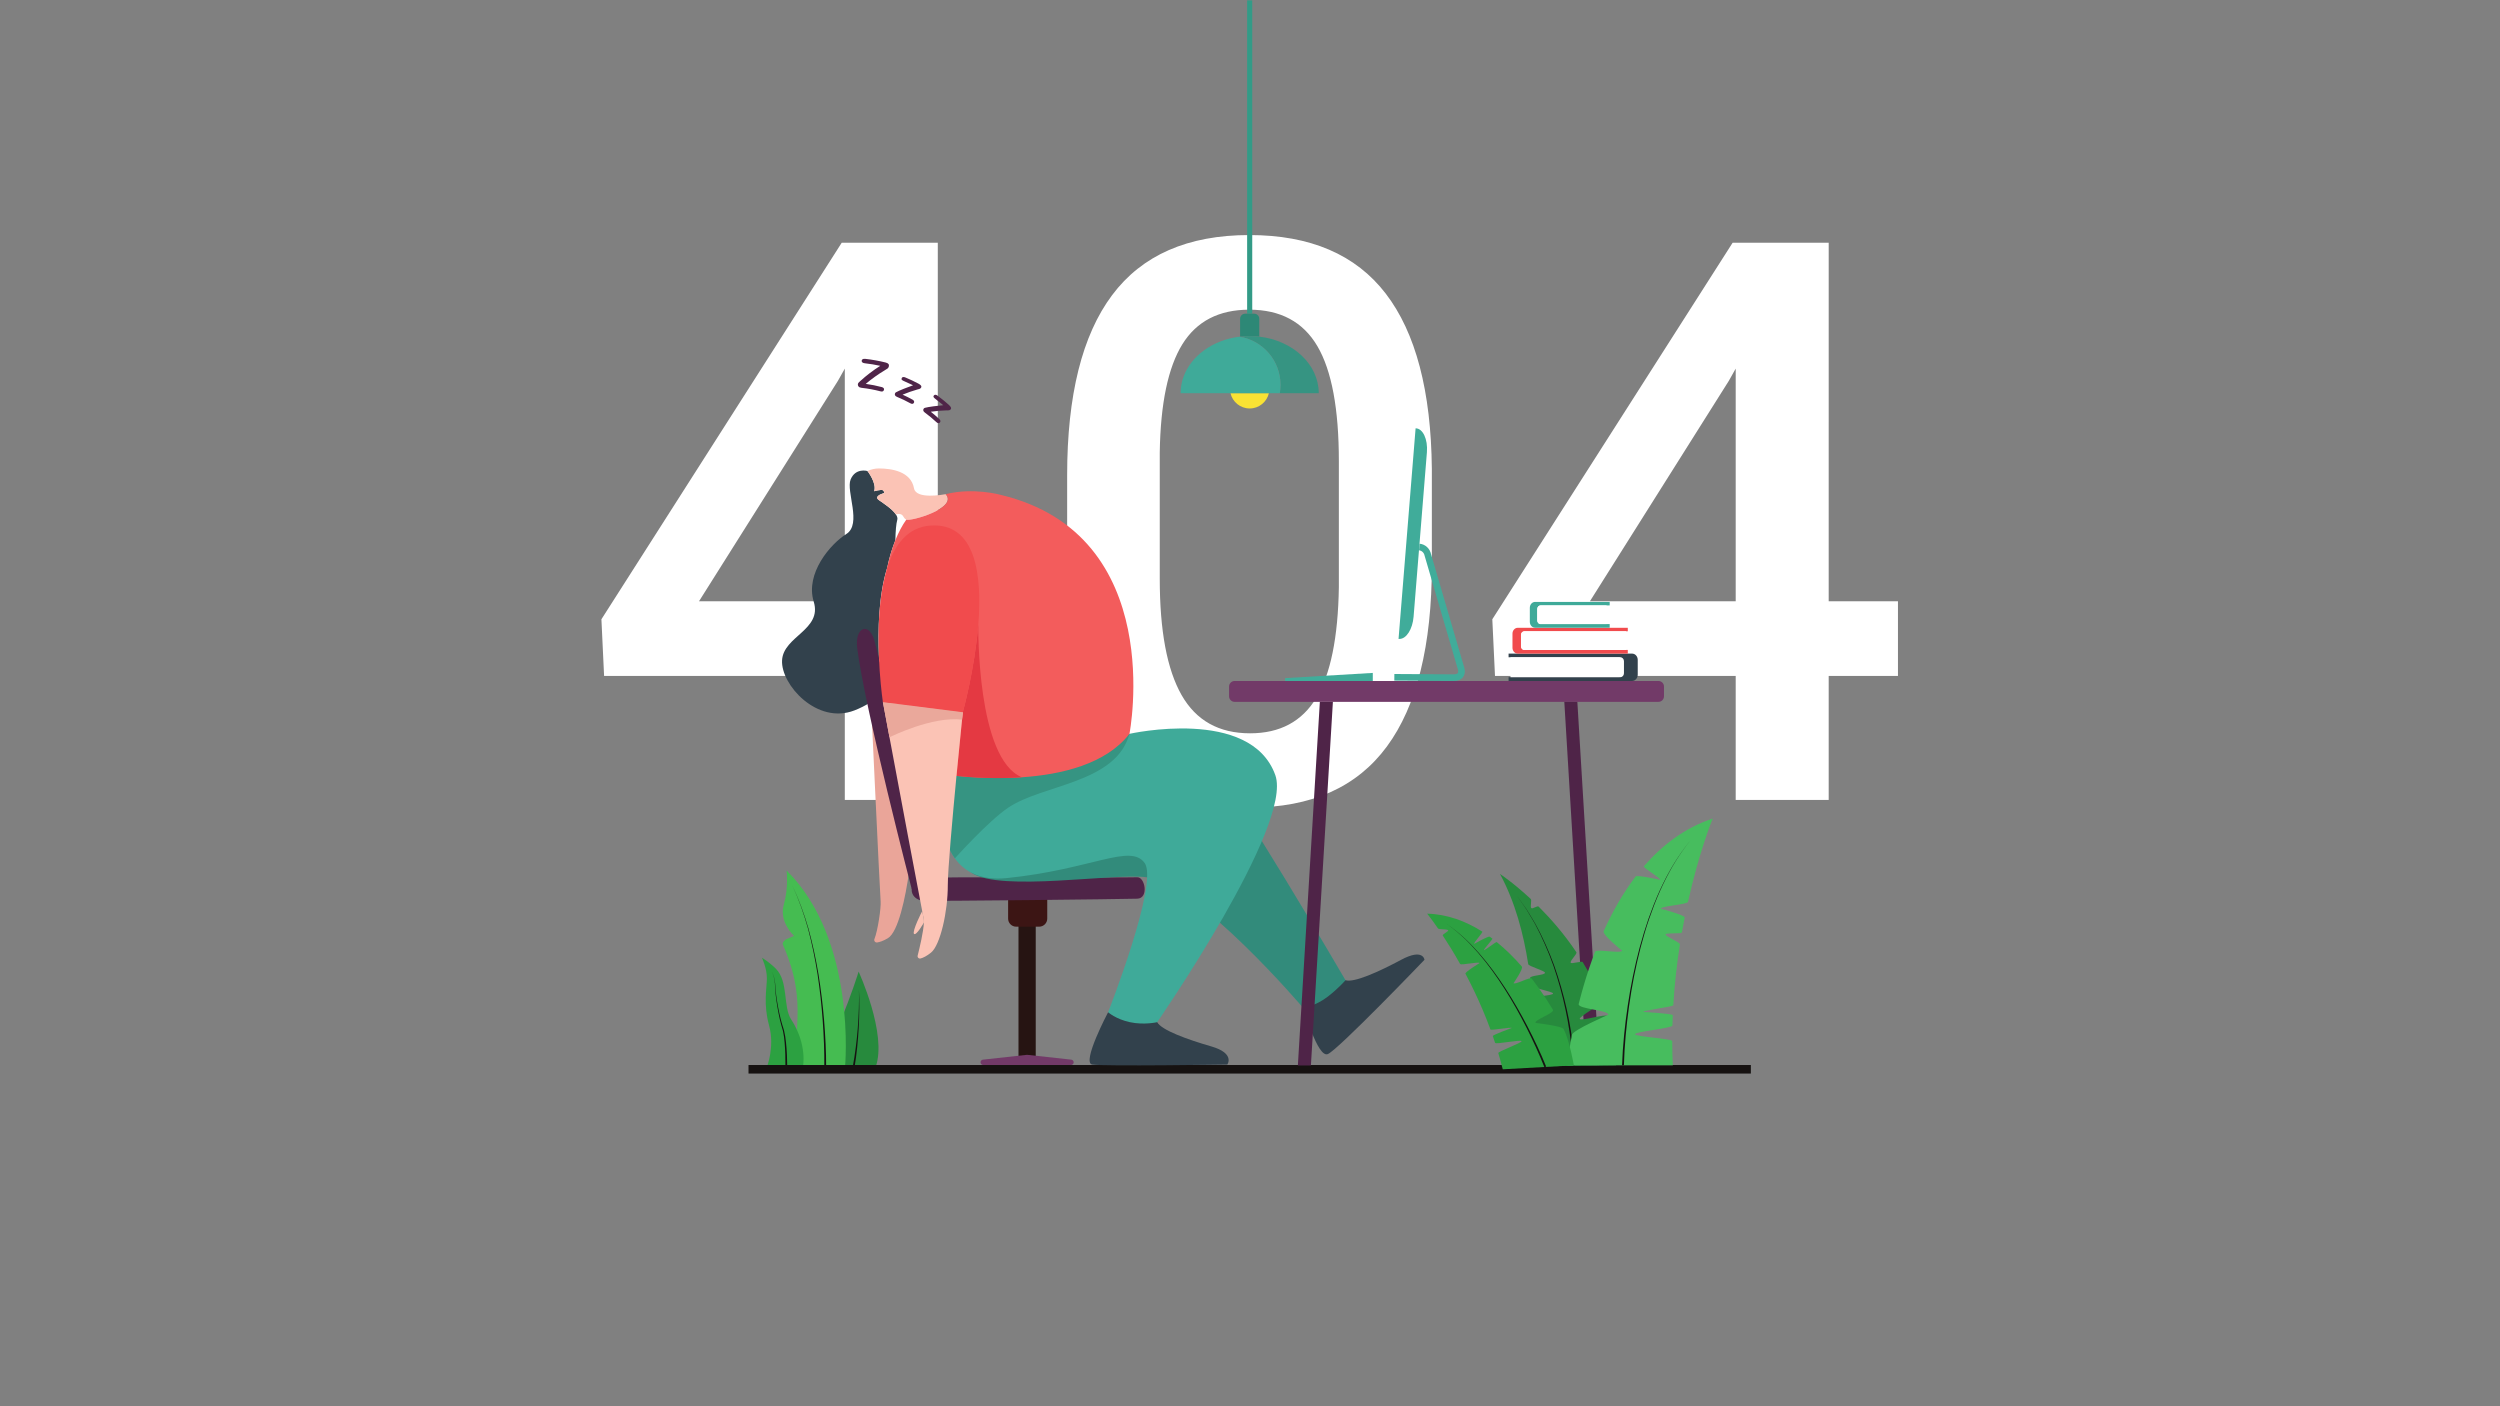 <?xml version="1.0" encoding="UTF-8" standalone="no"?>
<svg
   version="1.1"
   id="svg2"
   width="2560"
   height="1440"
   viewBox="0 0 2560 1440"
   xmlns="http://www.w3.org/2000/svg"
   xmlns:svg="http://www.w3.org/2000/svg">
  <rect x="0" y="0" width="2560" height="1440" fill="#808080" stroke="none"/>
  <g
     id="g8"
     transform="matrix(1.333,0,0,-1.333,0,1440)">
    <g
       id="g10"
       transform="scale(0.1)">
      <path
         d="M 5369.64,6183.69 H 6489.71 V 7971.07 L 6436.79,7877 Z m 1834.43,0 h 532.11 v -573.26 h -532.11 v -952.5 h -714.36 v 952.5 H 4640.59 L 4620,6045.52 6466.19,8938.27 h 737.88 V 6183.69"
         style="fill:#ffffff;fill-opacity:1;fill-rule:nonzero;stroke:none"
         id="path14" />
      <path
         d="m 10285,7259.65 c 0,401.73 -54.9,696.22 -164.7,883.4 -109.7,187.14 -284.15,280.75 -523.24,280.75 -233.25,0 -404.72,-88.7 -514.46,-266.05 -109.78,-177.39 -167.57,-454.2 -173.45,-830.48 v -970.14 c 0,-399.81 55.86,-697.74 167.57,-893.69 111.72,-196 287.09,-293.98 526.22,-293.98 229.31,0 398.76,90.63 508.56,271.93 109.8,181.26 167.6,464.94 173.5,851.07 z m 714.3,-799.63 c 0,-615.43 -115.1,-1079.4 -345.4,-1391.98 -230.3,-312.63 -580.6,-468.9 -1050.96,-468.9 -462.55,0 -810.92,152.36 -1045.09,457.13 -234.22,304.74 -354.25,755.99 -360.13,1353.78 v 740.82 c 0,615.38 115.12,1076.93 345.43,1384.64 230.27,307.67 581.57,461.55 1053.91,461.55 468.34,0 817.74,-149.93 1048.04,-449.79 230.3,-299.85 348.4,-748.68 354.2,-1346.42 v -740.83"
         style="fill:#ffffff;fill-opacity:1;fill-rule:nonzero;stroke:none"
         id="path16" />
      <path
         d="m 12213.5,6183.69 h 1120 v 1787.38 l -52.9,-94.07 z m 1834.4,0 h 532.1 v -573.26 h -532.1 v -952.5 h -714.4 v 952.5 h -1849.1 l -20.6,435.09 1846.2,2892.75 h 737.9 V 6183.69"
         style="fill:#ffffff;fill-opacity:1;fill-rule:nonzero;stroke:none"
         id="path18" />
      <path
         d="m 6881.95,6851.16 c -27.19,41.22 -94.75,84.73 -129.97,109.5 -38.36,26.76 13.89,46.52 35.93,53.24 4.44,1.29 6.16,6.44 3.44,10.17 0,0 -5.73,11.3 -9.31,12.88 -15.46,6.73 -66.7,-7.87 -66.7,-7.87 21.47,62.83 -51.67,155.44 -51.67,155.44 0,0 0,0 -0.14,0 -4.15,1.14 -91.32,24.47 -128.68,-64.12 -38.21,-90.61 88.31,-343.53 -33.35,-419.82 -121.67,-76.29 -317.33,-303.01 -250.48,-520 66.69,-217.14 -233.89,-264.8 -243.33,-450.87 -9.59,-186.08 268.23,-496.25 556.36,-384.17 89.31,34.77 157.73,81.15 209.69,128.96 h 0.14 c -0.28,2.72 -0.57,5.44 -1,8.16 -7.01,61.69 -16.17,157.59 -21.04,269.81 -9.02,211.4 -2.58,481.35 63.7,689.9 2.14,10.02 4.29,19.9 6.58,29.63 2.43,11.02 5.15,21.9 7.87,32.49 2.44,9.73 5.01,19.18 7.73,28.63 1.86,6.87 3.72,13.59 5.87,20.18 2.15,7.73 4.58,15.31 7.02,22.9 2.14,6.72 4.29,13.45 6.58,19.89 3.29,9.74 6.58,19.33 10.16,28.63 3.44,9.3 7.02,18.61 10.59,27.63 1.58,70.99 6.16,126.67 14.75,157.02 3.72,13.02 -1.01,27.33 -10.74,41.79"
         style="fill:#32414c;fill-opacity:1;fill-rule:nonzero;stroke:none"
         id="path20" />
      <path
         d="m 6683.24,5571.5 c 0,0 75.94,-1627.65 81.58,-1691.05 4.51,-50.58 -21.83,-228.02 -47.47,-291.02 -5.68,-13.95 5.87,-28.88 20.78,-26.72 18.87,2.73 46.45,11.17 83.27,33.28 78.18,46.94 134.95,310.84 162.62,513.78 27.67,202.93 297,1300.14 297,1300.14 l -597.78,161.59"
         style="fill:#eaa599;fill-opacity:1;fill-rule:nonzero;stroke:none"
         id="path22" />
      <path
         d="M 7956.4,2660.52 H 7824 v 1077.21 h 132.4 V 2660.52"
         style="fill:#261412;fill-opacity:1;fill-rule:nonzero;stroke:none"
         id="path24" />
      <path
         d="m 7982.9,3684.06 h -176.7 c -34.25,0 -62.01,27.77 -62.01,62.01 v 174.16 h 300.72 v -174.16 c 0,-34.24 -27.76,-62.01 -62.01,-62.01"
         style="fill:#3c1514;fill-opacity:1;fill-rule:nonzero;stroke:none"
         id="path26" />
      <path
         d="m 7003.7,3973.12 c 0,0 -361.16,1391.59 -418.75,1850.79 -20.95,166.99 97.8,207.55 135.97,42.94 52.01,-224.27 474.63,-1741.67 469.91,-1805.98 -4.72,-64.3 -187.13,-87.75 -187.13,-87.75"
         style="fill:#4f2448;fill-opacity:1;fill-rule:nonzero;stroke:none"
         id="path28" />
      <path
         d="m 8736.46,4063.67 c 59.77,1.9 90.16,-161.65 0,-164.61 -111.54,-3.65 -1583.43,-20.43 -1643.64,-15.72 -117.59,9.17 -124.74,157.54 11.24,173.78 113.47,13.54 1460.05,1.1 1632.4,6.55"
         style="fill:#4f2448;fill-opacity:1;fill-rule:nonzero;stroke:none"
         id="path30" />
      <path
         d="m 8227.26,2621.38 h -674.12 c -11.41,0 -20.67,9.24 -20.67,20.67 v 0 c 0,10.55 7.94,19.4 18.42,20.55 l 337.06,36.94 c 1.5,0.17 3.01,0.17 4.51,0 l 337.05,-36.94 c 10.49,-1.15 18.42,-10 18.42,-20.55 v 0 c 0,-11.43 -9.25,-20.67 -20.67,-20.67"
         style="fill:#723a68;fill-opacity:1;fill-rule:nonzero;stroke:none"
         id="path32" />
      <path
         d="m 6407.1,2606.27 c 0,0 -6.61,226.63 50.37,357.83 79.57,183.24 138.36,374.54 138.36,374.54 0,0 221.58,-479.5 130.93,-732.37 H 6407.1"
         style="fill:#278a3d;fill-opacity:1;fill-rule:nonzero;stroke:none"
         id="path34" />
      <path
         d="m 6550.63,2607.62 c 9.41,48.83 16.8,98.43 23.17,148 6.35,49.6 11.61,99.38 15.48,149.27 3.96,49.89 6.91,99.88 8.28,149.92 1.81,50.05 1.47,100.14 0.66,150.24 2.01,-50.05 3.53,-100.18 2.92,-150.3 -0.18,-50.14 -1.94,-100.27 -4.72,-150.35 -2.69,-50.08 -6.77,-100.1 -11.95,-150.03 -5.23,-49.95 -11.41,-99.66 -19.78,-149.45 l -14.06,2.7"
         style="fill:#161211;fill-opacity:1;fill-rule:nonzero;stroke:none"
         id="path36" />
      <path
         d="m 6491.46,2606.46 c 0,0 93.04,972.52 -449.08,1509.27 0,0 16.57,-130.8 -21.47,-263.01 -38.19,-132.69 78.72,-239.64 78.72,-239.64 l -62.62,-26.69 c -13.69,-9.55 -29.24,-26.35 -22.5,-41.63 210.37,-477.47 42.18,-693.97 137.6,-938.49 l 339.35,0.19"
         style="fill:#45bc51;fill-opacity:1;fill-rule:nonzero;stroke:none"
         id="path38" />
      <path
         d="m 6332.22,2606.59 c 1.2,118.74 -3.83,237.93 -12.29,356.61 -8.73,118.72 -21.79,237.13 -39.53,354.89 -18.78,117.57 -42.53,234.36 -72.99,349.53 -32.21,114.65 -71.48,227.39 -122.09,335.4 51.68,-107.49 92.13,-219.95 125.54,-334.45 31.65,-115.01 56.62,-231.74 76.6,-349.36 18.96,-117.77 33.24,-236.29 43.17,-355.18 9.67,-118.94 15.91,-238.06 15.9,-357.68 l -14.31,0.24"
         style="fill:#161211;fill-opacity:1;fill-rule:nonzero;stroke:none"
         id="path40" />
      <path
         d="m 6167.83,2606.46 c 0,0 37.1,169.72 -90.65,365.99 -62.89,96.62 -19.09,289.85 -116.9,388.56 -48.54,48.99 -107.35,84.98 -107.35,84.98 0,0 38.17,-81.11 38.17,-157.45 0,-76.33 -28.62,-198 16.7,-362.6 45.33,-164.61 -16.7,-319.48 -16.7,-319.48 h 276.73"
         style="fill:#2ca141;fill-opacity:1;fill-rule:nonzero;stroke:none"
         id="path42" />
      <path
         d="m 6033.43,2606.53 c 0.6,61.74 -0.73,123.83 -5.88,185.39 -2.71,30.75 -6.24,61.52 -13.01,91.4 -3.44,14.73 -8.52,29.39 -12.81,44.52 -4.28,15.01 -8.05,30.13 -11.51,45.3 -13.75,60.7 -23.88,122.08 -31.06,183.8 -1.74,15.44 -3.25,30.91 -4.3,46.42 -1.3,15.51 -0.96,31.11 -2.24,46.48 -2.66,30.68 -9.23,61.79 -24.75,88.8 16.05,-26.72 23.26,-57.84 26.53,-88.63 1.59,-15.53 1.55,-31.04 3.14,-46.45 1.34,-15.43 3.14,-30.82 5.17,-46.18 8.34,-61.41 19.63,-122.49 34.47,-182.57 3.72,-15.02 7.76,-29.95 12.27,-44.69 4.45,-14.64 9.85,-29.25 13.78,-44.67 7.53,-30.54 11.67,-61.53 15.01,-92.51 6.38,-62.04 8.91,-124.18 9.51,-186.53 l -14.32,0.12"
         style="fill:#161211;fill-opacity:1;fill-rule:nonzero;stroke:none"
         id="path44" />
      <path
         d="M 13450,2555.68 H 5750 v 65.7 h 7700 v -65.7"
         style="fill:#161211;fill-opacity:1;fill-rule:nonzero;stroke:none"
         id="path46" />
      <path
         d="m 9452.47,7782.29 c 15.5,-67.23 75.6,-117.41 147.53,-117.41 71.93,0 132.03,50.18 147.53,117.41 h -295.06"
         style="fill:#f9e234;fill-opacity:1;fill-rule:nonzero;stroke:none"
         id="path48" />
      <path
         d="m 9619.63,10800 h -39.26 V 8393.11 h 39.26 V 10800"
         style="fill:#339b87;fill-opacity:1;fill-rule:nonzero;stroke:none"
         id="path50" />
      <path
         d="M 9673.7,8216.68 V 8354 c 0,21.6 -17.51,39.11 -39.11,39.11 h -14.96 -39.26 -14.95 c -21.61,0 -39.12,-17.51 -39.12,-39.11 v -137.32 c 24.1,2.77 48.68,4.31 73.7,4.31 25.02,0 49.6,-1.54 73.7,-4.31"
         style="fill:#2d8876;fill-opacity:1;fill-rule:nonzero;stroke:none"
         id="path52" />
      <path
         d="m 9831.3,7782.29 c 3.6,20.71 5.4,42.01 5.4,63.71 0,186.6 -136.3,341.4 -314.8,370.2 1.5,0.2 2.9,0.3 4.4,0.5 24.1,2.8 48.7,4.3 73.7,4.3 25,0 49.6,-1.5 73.7,-4.3 258.1,-29.7 456.8,-212.8 456.8,-434.41 h -299.2"
         style="fill:#369482;fill-opacity:1;fill-rule:nonzero;stroke:none"
         id="path54" />
      <path
         d="m 9836.7,7846 c 0,-21.7 -1.8,-43 -5.4,-63.71 h -761.8 c 0,44.11 7.9,86.81 22.6,126.91 58.5,160.39 225.1,282 429.8,307 178.5,-28.8 314.8,-183.6 314.8,-370.2"
         style="fill:#3faa99;fill-opacity:1;fill-rule:nonzero;stroke:none"
         id="path56" />
      <path
         d="m 10751,5894.54 h -7.5 l 131,1617.87 v 0 c 55.5,0 95,-83.43 86.9,-183.74 L 10859,6064.68 c -7.7,-95.01 -55.4,-170.14 -108,-170.14"
         style="fill:#40ac9a;fill-opacity:1;fill-rule:nonzero;stroke:none"
         id="path58" />
      <path
         d="m 11165.6,5571.5 c -88.1,0 -451.3,2.7 -454.7,2.73 l 0.5,50.89 c 3.3,-0.03 366.3,-2.73 454.2,-2.73 9.8,0 27.2,1.29 33,9.95 6.3,9.55 1.2,29.23 -1.3,35.31 l -1,2.72 -252.9,864.39 c -4.1,21.65 -21.5,38.23 -42.2,40.34 l 3,50.82 2.4,-0.21 c 42.3,-4.29 77.8,-37.17 86.5,-80.16 l 251.7,-859.7 c 3.6,-9.34 17.4,-49.73 -3.8,-81.65 -14.4,-21.7 -39.8,-32.7 -75.4,-32.7"
         style="fill:#40ac9a;fill-opacity:1;fill-rule:nonzero;stroke:none"
         id="path60" />
      <path
         d="m 9872.26,5571.5 v 21.99 l 673.44,39.95 v -61.94 h -673.44"
         style="fill:#40ac9a;fill-opacity:1;fill-rule:nonzero;stroke:none"
         id="path62" />
      <path
         d="m 10012.8,3064.33 c 0,0 108.1,-391.06 187,-359.15 78.8,31.9 742.9,724.48 742.9,724.48 0,0 -8.9,91.21 -179.6,-0.28 -170.7,-91.47 -361.6,-177.63 -427.1,-156.57 -65.6,21.08 -323.2,-208.48 -323.2,-208.48"
         style="fill:#32414c;fill-opacity:1;fill-rule:nonzero;stroke:none"
         id="path64" />
      <path
         d="m 8512.49,3026.87 c 0,0 -206.11,-388.79 -122.08,-402 91.06,-14.31 1037.72,0 1037.72,0 0,0 62.44,85.92 -123.64,139.59 -186.07,53.67 -382.88,125.25 -415.09,186.08 -32.2,60.83 -376.91,76.33 -376.91,76.33"
         style="fill:#32414c;fill-opacity:1;fill-rule:nonzero;stroke:none"
         id="path66" />
      <path
         d="m 7250.52,4854.22 c 0,0 1791.56,363.58 2001.49,140.55 C 9461.94,4771.72 10336,3272.81 10336,3272.81 c 0,0 -51.4,-60.68 -136.2,-126.28 -93.8,-72.54 -189.2,-86.26 -189.2,-86.26 0,0 -806.43,949.07 -1203.41,1003.44 -248.1,33.99 -1120.11,-114.85 -1343.62,33.75 -193.2,128.46 -213.05,756.76 -213.05,756.76"
         style="fill:#328b7b;fill-opacity:1;fill-rule:nonzero;stroke:none"
         id="path68" />
      <path
         d="m 8889.4,2950.5 c 0,0 -100.19,-23.76 -209.98,0 -109.63,23.9 -166.89,76.43 -166.89,76.43 0,0 390.47,993.5 280.69,1146.21 -109.64,152.59 -404.79,-48.94 -1058.48,-115.64 -201.82,-20.62 -325.2,47.52 -399.2,151.44 -0.14,0.13 -0.14,0.13 -0.29,0.28 -165.6,232.73 -84.73,644.96 -84.73,644.96 l 1425.9,311.32 c 0,0 931.66,210.12 1120.46,-317.19 C 9935.28,4461.85 8889.4,2950.5 8889.4,2950.5"
         style="fill:#3faa99;fill-opacity:1;fill-rule:nonzero;stroke:none"
         id="path70" />
      <path
         d="m 6962.1,6810.8 c -29.62,12.31 -15.88,55.96 -80.15,40.36 -27.19,41.22 -94.75,84.73 -129.97,109.5 -38.36,26.76 13.89,46.52 35.93,53.24 4.44,1.29 6.16,6.44 3.44,10.17 0,0 -5.73,11.3 -9.31,12.88 -15.46,6.73 -66.7,-7.87 -66.7,-7.87 21.47,62.83 -51.67,155.44 -51.67,155.44 0,0 0,0 -0.14,0 28.05,12.88 59.11,19.75 88.88,19.61 97.19,-0.58 245.05,-22.19 269.09,-152.87 15.89,-86.02 220.43,-48.95 241.33,-44.94 0.43,0 0.71,0.14 1,0.14 0.43,0.14 0.72,0.14 0.72,0.14 97.33,-106.35 -266.95,-210.55 -302.45,-195.8"
         style="fill:#fbc3b5;fill-opacity:1;fill-rule:nonzero;stroke:none"
         id="path72" />
      <path
         d="m 8676.42,5165.5 c -103.34,-381.74 -664.86,-386.47 -932.23,-567.81 -155.44,-105.49 -408.65,-388.75 -408.65,-388.75 -0.14,0.13 -0.14,0.13 -0.29,0.28 -165.6,232.73 -84.73,644.96 -84.73,644.96 l 1425.9,311.32"
         style="fill:#369482;fill-opacity:1;fill-rule:nonzero;stroke:none"
         id="path74" />
      <path
         d="M 8676.42,5165.5 C 8495.64,4932.47 8153.98,4852.46 7850.4,4831.71 h -0.15 c -321.19,-22.04 -599.73,22.47 -599.73,22.47 -162.74,192.23 -275.96,395.33 -350.25,596.58 -15.03,40.65 -28.48,81.16 -40.36,121.52 -124.82,421.96 -85.45,823.02 18.03,1080.09 24.77,61.69 53.25,114.93 84.16,158.45 35.5,-14.74 399.78,89.46 302.45,195.81 213.41,53.53 422.53,-5.44 422.53,-5.44 1288.2,-307.74 989.34,-1835.69 989.34,-1835.69"
         style="fill:#f35c5c;fill-opacity:1;fill-rule:nonzero;stroke:none"
         id="path76" />
      <path
         d="m 7850.25,4831.71 c -205.68,-14.17 -393.9,-1.01 -502.69,10.45 17.75,184.35 34.21,348.67 42.8,432.4 3.87,37.36 6.01,58.69 6.01,58.69 0,0 92.04,331.5 118.95,675.88 -0.43,-24.34 -13.03,-1035.86 334.93,-1177.42"
         style="fill:#e43942;fill-opacity:1;fill-rule:nonzero;stroke:none"
         id="path78" />
      <path
         d="m 7097.22,3715.41 c 0,0 -57.82,-102.92 -75.72,-86.88 -17.89,16.17 62.27,177.48 62.99,173.62 l 0.14,-0.15 c 5.72,-29.91 9.59,-48.95 10.88,-54.68 1.86,-7.87 2.29,-18.89 1.71,-31.91"
         style="fill:#fbc3b5;fill-opacity:1;fill-rule:nonzero;stroke:none"
         id="path80" />
      <path
         d="m 6922.54,5393.32 -140.56,17.74 c 0,0 20.47,-109.5 50.96,-272.24 75.15,-402.06 211.41,-1129.61 251.63,-1336.87 5.72,-29.91 9.59,-48.95 10.88,-54.67 1.86,-7.88 2.29,-18.9 1.71,-31.93 -2.72,-69.41 -34.06,-199.38 -47.8,-253.48 -3.44,-13.6 9.01,-25.77 22.75,-22.05 18.33,5.01 45.24,17.04 80.02,45.09 70.85,57.26 129.39,314.89 128.82,519.72 -0.29,113.22 35.07,507.55 66.55,837.48 17.75,184.35 34.21,348.67 42.8,432.4 3.87,37.36 6.01,58.69 6.01,58.69 l -473.77,60.12"
         style="fill:#fbc3b5;fill-opacity:1;fill-rule:nonzero;stroke:none"
         id="path82" />
      <path
         d="m 7396.31,5333.2 c 0,0 -2.14,-21.33 -6.01,-58.69 -229.01,27.63 -548.2,-131.1 -557.36,-135.69 -30.49,162.74 -50.96,272.24 -50.96,272.24 l 614.33,-77.86"
         style="fill:#eaa89b;fill-opacity:1;fill-rule:nonzero;stroke:none"
         id="path84" />
      <path
         d="m 7149.34,6765.52 c -174.63,-11.17 -276.4,-145.14 -333.65,-325.06 -103.2,-324.63 -61.4,-798.26 -41.65,-967.87 4.72,-40.22 8.16,-63.41 8.16,-63.41 l 140.55,-17.75 473.78,-60.11 c 0,0 92.03,331.49 118.94,675.87 v 0.43 c 29.92,382.17 -20.47,779.94 -366.13,757.9"
         style="fill:#f14b4d;fill-opacity:1;fill-rule:nonzero;stroke:none"
         id="path86" />
      <path
         d="M 12740.1,5411.06 H 9484.19 c -23.51,0 -42.57,19.06 -42.57,42.58 v 75.29 c 0,23.51 19.06,42.57 42.57,42.57 h 3255.91 c 23.5,0 42.5,-19.06 42.5,-42.57 v -75.29 c 0,-23.52 -19,-42.58 -42.5,-42.58"
         style="fill:#723a68;fill-opacity:1;fill-rule:nonzero;stroke:none"
         id="path88" />
      <path
         d="m 12286,2617.71 h -100.2 l -168.9,2793.35 h 100.2 L 12286,2617.71"
         style="fill:#4f2448;fill-opacity:1;fill-rule:nonzero;stroke:none"
         id="path90" />
      <path
         d="m 9970.07,2617.71 h 100.23 l 168.9,2793.35 H 10139 L 9970.07,2617.71"
         style="fill:#4f2448;fill-opacity:1;fill-rule:nonzero;stroke:none"
         id="path92" />
      <path
         d="m 11770.6,2611.05 c 0,0 6.9,74.38 8.5,194.78 0.2,18.08 220.5,37.19 220.5,57.25 0,14.63 -220.3,29.75 -220.6,45.35 -0.9,67.11 -3.7,142.8 -9.7,224.12 -1.2,16.63 162.6,21.2 161.1,38.26 -1.4,15.68 -168.1,43.83 -169.7,59.85 -2,19.59 -4.2,39.42 -6.6,59.45 -2.4,19.83 117.1,20.35 114.3,40.53 -2.1,15.13 -126.3,49.87 -128.7,65.16 -35.5,230.84 -100.6,478.85 -217.2,693.46 0,0 101.5,-66.56 236.2,-192.08 10.2,-9.51 -5.8,-60.15 4.7,-70.33 9.9,-9.57 46.4,21.34 56.6,11.19 93,-92.79 195.7,-210.03 289.3,-349.65 9.6,-14.24 -52.3,-66.7 -42.9,-81.41 6.9,-10.94 85.1,15.95 92,4.74 55.8,-91.63 106.8,-191.76 148.5,-299.87 7.3,-18.91 -178,-117.26 -171.3,-136.65 6.4,-18.71 204.9,41.57 210.8,22.42 15.8,-51.62 29.4,-104.87 40.3,-159.67 2.6,-12.7 -193.7,-62.2 -191.5,-75.07 2,-11.42 202.5,13.81 204.3,2.25 7.2,-47.65 12.3,-96.41 15.2,-146.25 l -644.1,-7.83"
         style="fill:#278a3d;fill-opacity:1;fill-rule:nonzero;stroke:none"
         id="path94" />
      <path
         d="m 12083.1,2618.66 c -5.3,115.47 -20.2,231.08 -40.6,345.25 -20.7,114.21 -48.4,227.17 -82.7,338.09 -33.4,111.29 -77.6,219.07 -127.6,323.86 l -39.5,77.64 c -13.8,25.55 -29.5,50.06 -44.2,75.15 l -22.3,37.44 c -7.8,12.21 -16.5,23.87 -24.8,35.83 l -50.1,71.38 50.8,-70.87 c 8.4,-11.88 17.2,-23.47 25.2,-35.61 l 22.8,-37.23 c 14.9,-24.96 30.8,-49.35 44.9,-74.8 l 40.5,-77.34 c 51.1,-104.43 96.5,-212.05 131.1,-323.28 35.6,-110.87 64.5,-223.89 86.5,-338.3 21.6,-114.51 37.7,-229.94 44.3,-346.78 l -14.3,-0.43"
         style="fill:#161211;fill-opacity:1;fill-rule:nonzero;stroke:none"
         id="path96" />
      <path
         d="m 12039.4,2618.88 c 0,0 8.9,91.08 35.7,233.9 7,37.11 279,154.34 279,154.34 8.2,37.01 -237,42.85 -226.7,83.5 6.9,27.37 14.3,55.45 22.2,84.14 5.4,19.49 11,39.26 16.9,59.27 24.3,82.72 53,169.46 86.7,257.33 9.6,25.09 196.8,-16.86 207.3,8.35 0,0 -153.8,122.54 -141.3,150.2 66,145.87 146.8,290.09 245.5,419.61 10.9,14.32 187.4,-25.91 187.4,-25.91 10,12.3 -133.8,92.74 -123.5,104.72 141.1,163.1 314.8,295.45 528.2,366.43 0,0 -28.5,-69.16 -68.2,-191.88 -35.6,-110.04 -80.2,-263.13 -121.5,-448.05 -4.6,-20.81 -205.1,-31.47 -209.6,-53.07 0,0 188,-48.47 184.2,-67.85 -7.3,-36.84 -14.4,-74.7 -21.3,-113.51 -2.4,-14.07 -122.9,-1.13 -125.3,-15.45 -2.8,-16.57 112.6,-60.45 109.9,-77.34 -22.7,-145.1 -40.9,-301.8 -50.8,-466.68 -0.8,-13.06 -230.2,-38.62 -230.9,-51.78 0,0 227.5,-12.65 226.9,-25.26 -1.1,-26.17 -2,-52.51 -2.7,-79.05 -0.5,-21.78 -286.6,-45.43 -286.8,-67.45 -0.2,-17.8 285.4,-33.94 285.4,-51.88 0.1,-61.46 1.5,-123.72 4.4,-186.63 h -811.1"
         style="fill:#47bd5e;fill-opacity:1;fill-rule:nonzero;stroke:none"
         id="path98" />
      <path
         d="m 12460.5,2618.99 c 5.3,153.3 21.2,305.54 43.4,456.94 22.3,151.33 52.7,301.5 92.1,449.31 20.1,73.79 42.1,147.08 67.2,219.32 25.5,72.08 53.3,143.4 84.8,213.06 32.1,69.41 66.9,137.58 106.3,203.11 39.9,65.22 83.7,127.98 132.2,187.04 -48,-59.44 -91.4,-122.5 -130.7,-187.96 -38.8,-65.77 -73.1,-134.11 -104.5,-203.66 -31,-69.79 -58.1,-141.2 -83,-213.34 -24.6,-72.29 -45.9,-145.6 -65.4,-219.39 -38.1,-147.81 -67.3,-297.89 -88.4,-449.04 -21,-151.07 -35.6,-303.42 -39.7,-455.62 l -14.3,0.23"
         style="fill:#161211;fill-opacity:1;fill-rule:nonzero;stroke:none"
         id="path100" />
      <path
         d="m 12090.2,2618.88 c 0,0 -32.5,189.95 -78.7,279.26 -12,23.22 -215.7,46.68 -215.7,46.68 -12.8,22.9 148.5,75.65 133.6,100.55 -10,16.76 -20.5,33.91 -31.5,51.34 -7.4,11.84 -15.1,23.83 -23,35.92 -32.6,49.97 -68.9,101.75 -108.7,153.29 -11.4,14.7 -127.2,-50.42 -139.1,-35.8 0,0 77.5,111.88 63.7,127.72 -58.2,66.72 -122.4,130.86 -192.4,187.71 -6.3,5.14 -92.1,-65.97 -98.5,-60.95 -4.9,3.87 69.4,83.9 64.4,87.69 -6.6,4.98 -13.2,9.9 -19.9,14.74 -10.1,7.32 -119.1,-54.52 -119.1,-54.52 -9,6.15 70.3,88.14 61,94.01 -126,79.99 -267.5,133.11 -423.1,137.62 0,0 32.7,-40.18 83.5,-113.6 6.9,-10.1 70.5,-3.18 78.1,-14.5 4.7,-7.01 -46.7,-31.88 -41.8,-39.34 39.2,-59.26 85.2,-132.94 133.5,-218.93 7.2,-12.87 142.2,20.02 149.5,6.61 0,0 -115,-69.6 -108.5,-81.68 12.1,-22.96 24.4,-46.65 36.7,-71.01 4.4,-8.84 23.5,-47.76 28.7,-58.43 44,-91.65 87.3,-191.88 126.7,-299.2 3.1,-8.5 160.3,20.3 163.3,11.71 0,0 -148.2,-53.74 -145.3,-61.99 5.9,-17.12 11.8,-34.41 17.5,-51.85 4.7,-14.33 199.1,27.03 203.6,12.47 3.7,-11.75 -182.4,-79.39 -178.9,-91.28 12.2,-40.77 23.7,-82.31 34.3,-124.58 l 546.1,30.34"
         style="fill:#2ca141;fill-opacity:1;fill-rule:nonzero;stroke:none"
         id="path102" />
      <path
         d="m 11864.1,2604.1 c -41.3,104.64 -88.6,207.32 -139.4,307.96 -51.2,100.49 -106.1,199.2 -166.7,294.34 -60.4,95.19 -126.2,187.23 -199.8,272.76 -73.5,85.51 -155.5,164.42 -248.8,228.23 94,-62.81 177,-140.98 251.4,-225.89 74.7,-84.9 141.6,-176.46 203.2,-271.24 61.8,-94.72 117.9,-193.08 170.3,-293.3 52,-100.47 100.4,-202.62 143.2,-307.7 l -13.4,-5.16"
         style="fill:#161211;fill-opacity:1;fill-rule:nonzero;stroke:none"
         id="path104" />
      <path
         d="m 12537.6,5781.77 h -948.8 v -28.13 h 847.2 c 15.1,0 27.3,-13.5 27.3,-30.15 v -92.6 c 0,-16.65 -12.2,-30.15 -27.3,-30.15 h -847.2 v -29.24 h 948.8 c 23.9,0 43.3,21.45 43.3,47.92 v 114.42 c 0,26.47 -19.4,47.93 -43.3,47.93"
         style="fill:#32414c;fill-opacity:1;fill-rule:nonzero;stroke:none"
         id="path106" />
      <path
         d="m 12475.1,5630.89 v 92.6 c 0,16.65 -12.2,30.15 -27.2,30.15 h -844.5 v -152.9 h 844.5 c 15,0 27.2,13.5 27.2,30.15"
         style="fill:#ffffff;fill-opacity:1;fill-rule:nonzero;stroke:none"
         id="path108" />
      <path
         d="m 11659.4,5980.07 h 845.2 v -26.91 h -794.9 c -14.1,0 -25.6,-12.66 -25.6,-28.28 V 5838 c 0,-15.62 11.5,-28.28 25.6,-28.28 h 794.9 v -27.95 h -845.2 c -22.5,0 -40.7,20.13 -40.7,44.96 v 108.38 c 0,24.83 18.2,44.96 40.7,44.96"
         style="fill:#f14b4d;fill-opacity:1;fill-rule:nonzero;stroke:none"
         id="path110" />
      <path
         d="m 11684.1,5838 v 86.88 c 0,15.62 11.3,28.28 25.2,28.28 h 781.5 v -143.44 h -781.5 c -13.9,0 -25.2,12.66 -25.2,28.28"
         style="fill:#ffffff;fill-opacity:1;fill-rule:nonzero;stroke:none"
         id="path112" />
      <path
         d="m 11809.1,6036.82 v 86.87 c 0,15.63 11.5,28.29 25.6,28.29 h 530.8 v 26.91 h -572.8 c -22.5,0 -40.7,-20.14 -40.7,-44.97 v -108.37 c 0,-24.83 18.2,-44.96 40.7,-44.96 h 572.8 v 27.95 h -530.8 c -14.1,0 -25.6,12.66 -25.6,28.28"
         style="fill:#3faa99;fill-opacity:1;fill-rule:nonzero;stroke:none"
         id="path114" />
      <path
         d="m 11833.2,6151.98 c -13.3,0 -24.1,-12.66 -24.1,-28.29 v -86.87 c 0,-15.62 10.8,-28.28 24.1,-28.28 h 508 v 143.44 h -508"
         style="fill:#ffffff;fill-opacity:1;fill-rule:nonzero;stroke:none"
         id="path116" />
      <path
         d="m 6804.17,8017.76 c -51.48,12.77 -103.95,22.25 -157.09,28.3 -8.66,0.99 -15.38,0.05 -20.08,-2.72 -4.71,-2.77 -7.28,-6.77 -7.75,-11.95 -0.46,-4.98 1.34,-9.19 5.34,-12.65 4.01,-3.47 10.21,-5.63 18.64,-6.59 40.08,-4.56 79.76,-11.13 118.91,-19.65 -55.34,-35 -106.13,-73.8 -151.96,-115.54 -2.19,-1.94 -4.73,-4.24 -7.62,-6.9 -2.88,-2.65 -5.13,-4.87 -6.75,-6.62 -1.63,-1.77 -2.96,-3.67 -4,-5.74 -1.04,-2.07 -1.65,-4.37 -1.85,-6.91 -0.59,-7.44 1.55,-13.56 6.32,-18.43 4.78,-4.87 12.19,-7.78 22.3,-8.9 49.62,-5.49 98.53,-14.64 146.37,-27.28 6.93,-1.83 12.5,-1.75 16.77,0.34 4.27,2.08 7.18,5.7 8.67,10.9 1.44,5 0.83,9.4 -1.89,13.19 -2.71,3.78 -7.66,6.67 -14.83,8.57 -40.32,10.65 -81.37,18.91 -122.96,24.67 43.6,37.13 91.42,71.55 143.11,102.6 12,7.07 20.31,12.17 24.65,15.54 4.35,3.37 7.52,8.58 9.47,15.67 4.12,14.81 -3.73,25.09 -23.77,30.1"
         style="fill:#4f2448;fill-opacity:1;fill-rule:nonzero;stroke:none"
         id="path118" />
      <path
         d="m 7055.68,7855.59 c -33.33,17.69 -67.5,33.76 -102.37,48.15 -6.68,2.75 -12.39,3.49 -17.06,2.27 -4.68,-1.22 -7.88,-4.1 -9.61,-8.56 -2.38,-6.09 -1.47,-10.76 2.65,-14.04 4.13,-3.29 10.75,-6.78 19.82,-10.59 21.94,-9.23 43.59,-19.14 64.9,-29.72 -4.22,-1.9 -9.6,-4.03 -16.1,-6.43 -6.51,-2.41 -14.57,-5.31 -24.12,-8.82 -9.54,-3.5 -19.76,-7.36 -30.59,-11.63 -10.83,-4.27 -22.77,-9.23 -35.69,-14.97 -12.23,-5.47 -20.21,-9.52 -24.21,-11.85 -4,-2.32 -6.63,-5.18 -7.9,-8.51 -2.16,-5.62 -1.97,-10.77 0.5,-15.46 2.47,-4.69 7.44,-8.52 14.91,-11.59 35.45,-14.6 70.05,-31.21 103.62,-49.77 5.99,-3.3 11.15,-4.54 15.56,-3.65 4.41,0.88 7.8,3.33 10.16,7.39 2.45,4.24 2.96,8.58 1.45,13.03 -1.5,4.45 -5.31,8.4 -11.39,11.77 -25.06,13.85 -50.68,26.65 -76.78,38.38 36.08,15.05 73.75,28.27 112.83,39.43 4.32,1.14 7.98,2.11 10.99,2.95 2.99,0.85 5.44,1.62 7.32,2.32 1.87,0.7 3.85,1.83 5.96,3.4 2.1,1.56 3.71,3.32 4.82,5.28 3.32,5.85 3.22,11.29 -0.39,16.28 -3.6,4.99 -10.02,10.02 -19.28,14.94"
         style="fill:#4f2448;fill-opacity:1;fill-rule:nonzero;stroke:none"
         id="path120" />
      <path
         d="m 7304.99,7672.43 c -2.33,5.76 -7.41,12.27 -15.28,19.37 -28.36,25.54 -57.86,49.6 -88.38,72.11 -5.85,4.31 -11.23,6.42 -16.07,6.38 -4.85,-0.05 -8.65,-2.05 -11.42,-5.96 -3.77,-5.34 -4.02,-10.09 -0.79,-14.3 3.23,-4.2 8.83,-9.2 16.76,-15.13 19.16,-14.34 37.9,-29.31 56.19,-44.9 -4.57,-0.8 -10.33,-1.53 -17.26,-2.26 -6.93,-0.73 -15.49,-1.56 -25.65,-2.61 -10.15,-1.05 -21.04,-2.29 -32.63,-3.78 -11.58,-1.49 -24.41,-3.37 -38.38,-5.78 -13.22,-2.34 -21.97,-4.32 -26.43,-5.59 -4.45,-1.3 -7.69,-3.43 -9.73,-6.35 -3.46,-4.93 -4.51,-9.98 -3.23,-15.14 1.28,-5.16 5.19,-10.09 11.73,-14.9 31.03,-22.86 60.83,-47.56 89.24,-74.05 5.07,-4.72 9.82,-7.22 14.35,-7.46 4.52,-0.25 8.42,1.28 11.7,4.65 3.41,3.51 4.93,7.62 4.52,12.34 -0.41,4.71 -3.19,9.52 -8.34,14.32 -21.2,19.77 -43.16,38.58 -65.8,56.4 38.8,5.76 78.74,9.28 119.63,10.38 4.48,0.02 8.3,0.05 11.44,0.12 3.14,0.08 5.71,0.21 7.71,0.42 2,0.22 4.22,0.83 6.65,1.82 2.43,1 4.42,2.31 5.97,3.93 4.65,4.88 5.84,10.2 3.5,15.97"
         style="fill:#4f2448;fill-opacity:1;fill-rule:nonzero;stroke:none"
         id="path122" />
    </g>
  </g>
</svg>
